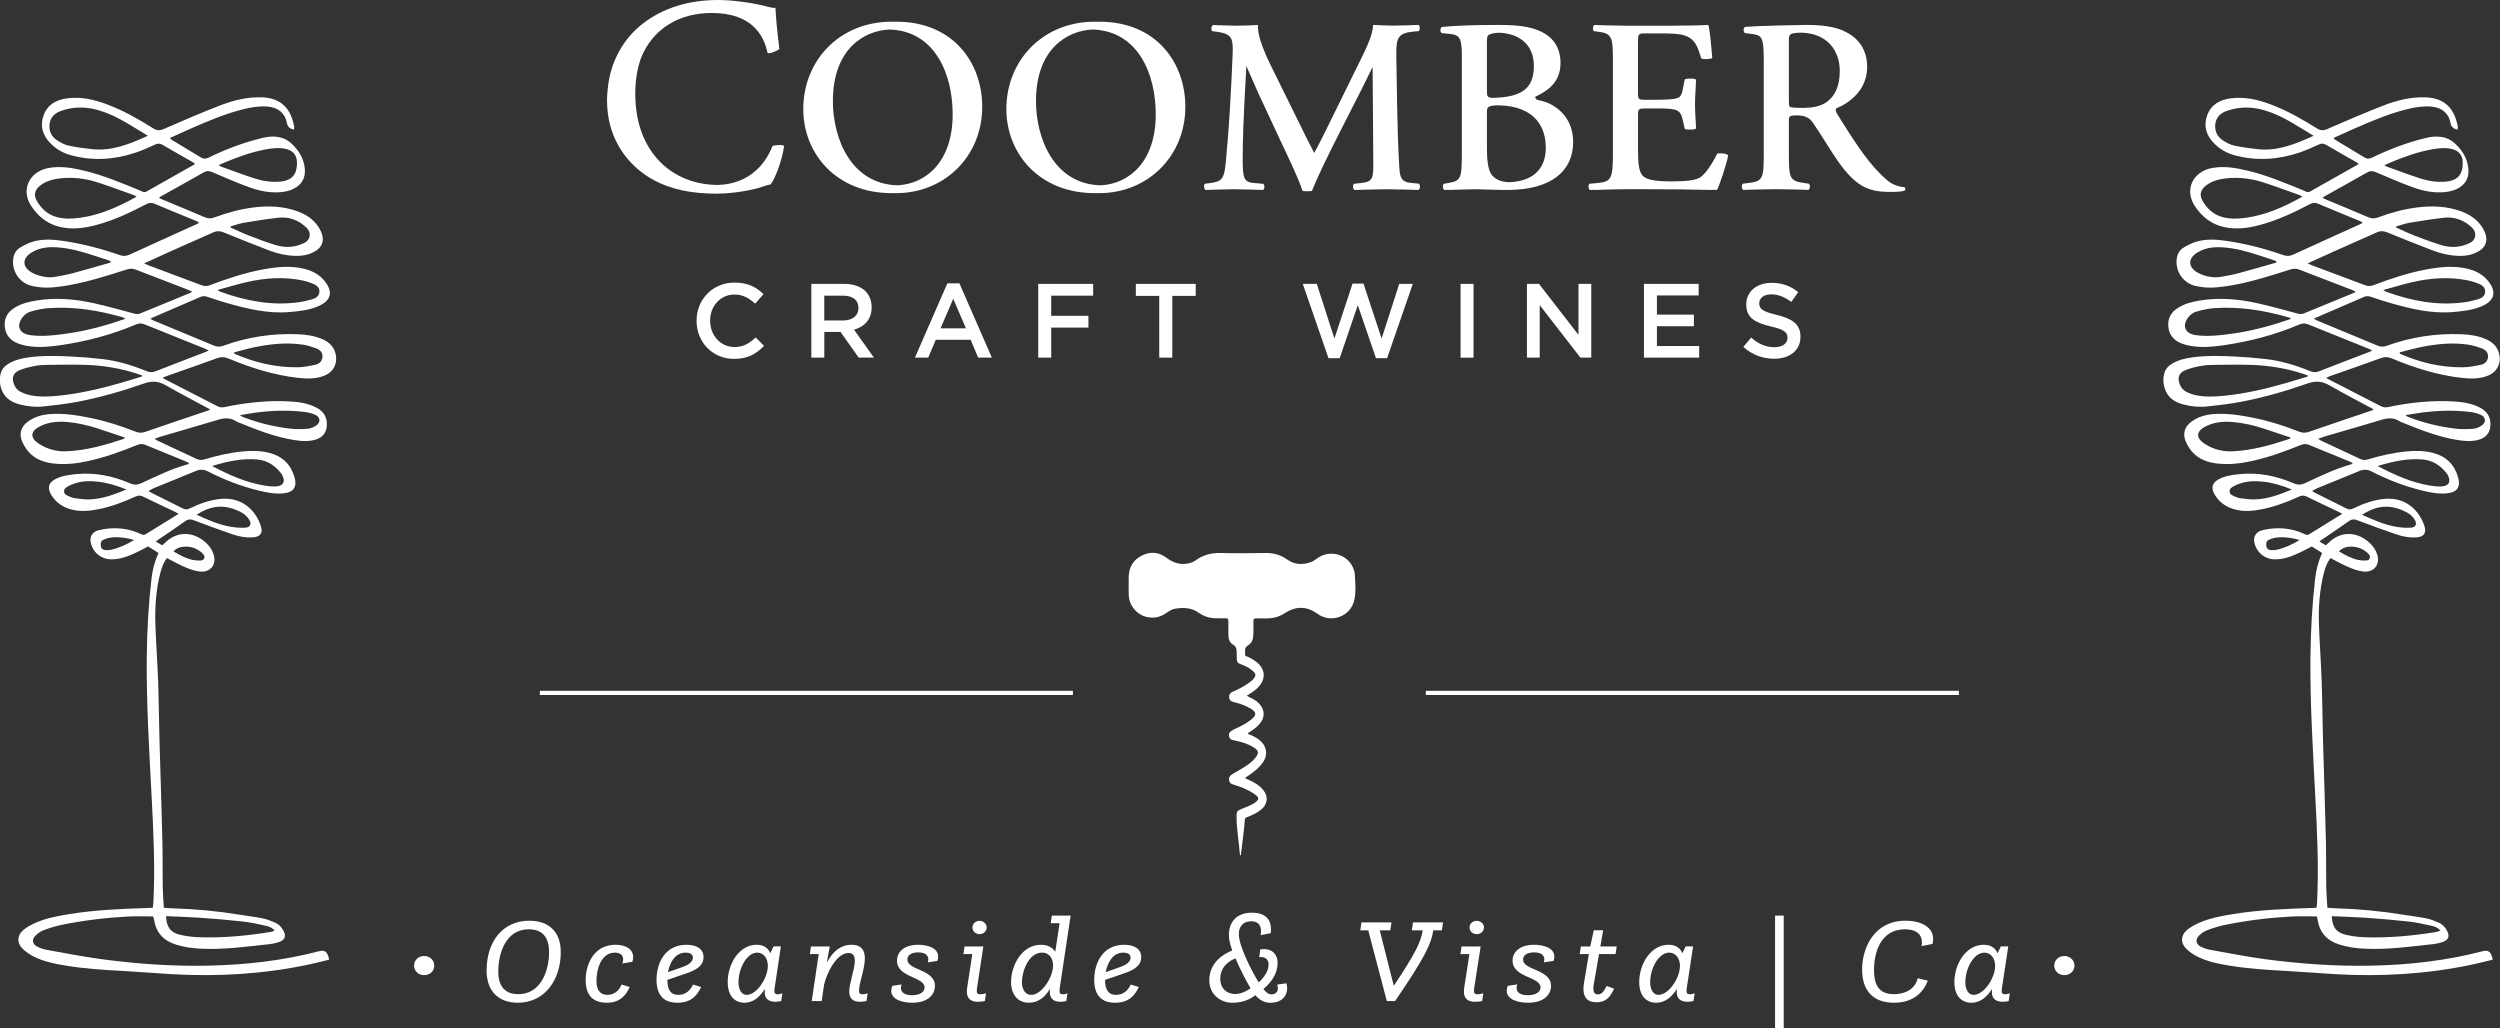 <svg xmlns="http://www.w3.org/2000/svg" id="Layer_2" data-name="Layer 2" viewBox="0 0 630.13 259.16"><rect x="0" y="0" width="630.13" height="259.16" fill="#333333" stroke="none"/><defs><style>      .cls-1, .cls-2 {        fill: #fff;        stroke-width: 0px;      }      .cls-2 {        fill-rule: evenodd;      }    </style></defs><g id="Layer_1-2" data-name="Layer 1"><path class="cls-1" d="m104.36,243.39c0-1.35,1.09-2.43,2.55-2.43s2.55,1.08,2.55,2.43-1.09,2.4-2.55,2.4-2.55-1.08-2.55-2.4"></path><path class="cls-1" d="m517.77,243.39c0-1.35,1.09-2.43,2.55-2.43s2.55,1.08,2.55,2.43-1.09,2.4-2.55,2.4-2.55-1.08-2.55-2.4"></path><path class="cls-1" d="m122.65,244.58c0-7.32,4.16-12.51,10.72-12.51,5.09,0,7.97,2.88,7.97,7.89,0,7.2-4.19,12.78-10.79,12.78-5.31,0-7.91-3.33-7.91-8.16m15.75-4.68c0-3.96-1.95-5.67-5.12-5.67-5.76,0-7.68,6-7.68,10.65,0,4.08,2.02,5.7,5.06,5.7,5.76,0,7.75-6,7.75-10.68"></path><path class="cls-1" d="m158.73,248.78c-.8,1.65-2.11,3.96-5.73,3.96-3.36,0-5.38-1.65-5.38-5.73,0-3.81,1.95-8.88,7.52-8.88,2.59,0,4.45,1.11,4.45,3.09,0,.36-.06.78-.19,1.2l-2.53.42c.13-.36.19-.72.19-1.05,0-.99-.67-1.68-2.08-1.68-3.39,0-4.64,4.05-4.64,7.11,0,2.7,1.25,3.54,2.78,3.54,1.89,0,3.01-1.29,3.55-2.61l2.05.63Z"></path><path class="cls-1" d="m173.07,238.13c2.27,0,4.26.9,4.26,3.12,0,2.85-3.3,3.75-5.7,4.56l-3.42,1.17c0,2.73,1.02,3.78,2.75,3.78,1.92,0,3.07-1.17,3.71-2.61l2.05.63c-.96,2.04-2.43,3.96-5.99,3.96-3.3,0-5.25-1.77-5.25-5.79s1.99-8.82,7.59-8.82m-2.05,5.97c1.57-.54,3.62-1.2,3.62-2.76,0-.72-.61-1.23-1.83-1.23-2.59,0-3.97,2.4-4.45,4.92l2.66-.93Z"></path><path class="cls-1" d="m190.74,238.13c1.86,0,2.88.9,3.42,2.13l.8-1.71h1.86l-1.57,10.47c-.03.24-.07.45-.07.66,0,.66.19.93.87.93.61,0,1.15-.27,1.15-.27l-.29,1.98c-.48.12-1.06.18-1.51.18-1.7,0-2.66-.84-2.66-2.4,0-.33.06-.72.06-.72h-.1c-1.09,1.71-2.72,3.36-5.02,3.36-2.53,0-4.26-1.74-4.26-5.22,0-4.44,2.79-9.39,7.3-9.39m2.82,5.31c0-1.8-.99-3.33-2.69-3.33-2.5,0-4.71,3.78-4.71,7.53,0,1.59.67,3.12,2.05,3.12,2.59,0,5.35-4.29,5.35-7.32"></path><path class="cls-1" d="m206.36,240.47h-2.24l.29-1.92h4.74l-.7,3.78h.16c.8-1.59,2.69-4.2,6.02-4.2,2.69,0,3.36,1.65,3.36,3.42,0,2.64-1.47,6.27-1.47,8.13,0,.66.19.93.86.93s1.31-.27,1.31-.27l-.29,1.98c-.54.12-1.18.18-1.66.18-1.79,0-2.69-.9-2.69-2.55,0-2.19,1.41-5.61,1.41-7.8,0-1.08-.35-1.95-1.57-1.95-3.26,0-5.7,5.7-6.18,8.01l-.61,4.11h-2.5l1.76-11.85Z"></path><path class="cls-1" d="m227.24,248.12c-.1.33-.16.6-.16.87,0,1.2,1.02,1.86,2.82,1.86,2.05,0,3.14-.9,3.14-1.95,0-2.76-6.95-2.46-6.95-6.75,0-2.16,1.73-4.02,5.35-4.02,2.34,0,5.03.81,5.03,2.97,0,.33-.06.69-.19,1.08l-2.43.39c.1-.27.13-.54.13-.78,0-1.08-.87-1.74-2.56-1.74-1.6,0-2.72.63-2.72,1.8,0,2.76,6.95,2.43,6.95,6.63,0,2.1-1.6,4.26-5.7,4.26-2.46,0-5.31-.78-5.31-3.03,0-.36.1-.78.26-1.23l2.37-.36Z"></path><path class="cls-1" d="m245.07,240.47h-2.24l.29-1.92h4.74l-1.6,10.47c-.03.24-.06.45-.06.66,0,.66.19.93.86.93.8,0,1.47-.27,1.47-.27l-.29,1.98c-.61.12-1.31.18-1.82.18-1.79,0-2.72-.9-2.72-2.55,0-.27.03-.57.06-.87l1.31-8.61Zm1.83-8.37c.99,0,1.79.75,1.79,1.68s-.8,1.68-1.79,1.68-1.79-.72-1.79-1.68.77-1.68,1.79-1.68"></path><path class="cls-1" d="m262.39,238.13c1.89,0,2.98.84,3.59,1.77l1.09-7.2h-2.24l.29-1.92h4.74l-2.75,18.24c-.03.24-.06.45-.06.66,0,.66.19.93.86.93.61,0,1.15-.27,1.15-.27l-.29,1.98c-.48.12-1.06.18-1.5.18-1.7,0-2.66-.84-2.66-2.4,0-.33.06-.72.06-.72h-.1c-1.12,1.8-2.75,3.36-5.25,3.36-2.75,0-4.48-2.04-4.48-5.25,0-3.93,2.56-9.36,7.55-9.36m3.04,5.22c0-1.62-.83-3.24-2.79-3.24-3.39,0-5.06,4.77-5.06,7.41,0,2.04.96,3.24,2.34,3.24,2.62,0,5.51-4.41,5.51-7.41"></path><path class="cls-1" d="m283.39,238.13c2.27,0,4.26.9,4.26,3.12,0,2.85-3.3,3.75-5.7,4.56l-3.42,1.17c0,2.73,1.02,3.78,2.75,3.78,1.92,0,3.07-1.17,3.71-2.61l2.05.63c-.96,2.04-2.43,3.96-5.99,3.96-3.3,0-5.25-1.77-5.25-5.79s1.99-8.82,7.59-8.82m-2.05,5.97c1.57-.54,3.62-1.2,3.62-2.76,0-.72-.61-1.23-1.82-1.23-2.59,0-3.97,2.4-4.45,4.92l2.66-.93Z"></path><path class="cls-1" d="m310.6,239.61c-.58-1.75-.85-2.67-.85-4.06,0-2.84,1.69-5.51,5.78-5.51,3.02,0,4.81,1.39,4.81,4.09,0,.33,0,.69-.07,1.09l-2.53.49c.06-.4.1-.79.1-1.12,0-1.78-1.2-2.38-2.47-2.38-2.11,0-3.12,1.42-3.12,3.2,0,3.1,3.15,9.11,5,12.21,1.23-1.12,2.5-2.77,2.5-4.49,0-1.15-.72-1.91-1.88-1.91-.26,0-.49.03-.49.03l.29-1.95s.26-.07.94-.07c2.31,0,3.41,1.62,3.41,3.43,0,2.94-1.76,5.08-3.57,6.63.65.79,1.24,1.35,1.95,1.35,1.07,0,1.69-.59,1.69-1.55,0-.26-.07-.59-.16-.92l2.34-.33c.1.43.16.86.16,1.25,0,2.11-1.56,3.66-4.19,3.66-1.46,0-2.66-.56-3.83-1.91-.52.43-2.53,1.91-5.75,1.91-3.02,0-5.85-2.08-5.85-5.64,0-3.17,1.75-5.88,5.78-7.53m.81,1.98c-2.5.99-3.83,2.84-3.83,5.08,0,2.57,1.69,3.9,3.73,3.9,1.76,0,3.28-.99,3.9-1.45-1.04-1.75-2.6-4.75-3.8-7.53"></path><path class="cls-1" d="m344.87,234.5h-2.01l.29-2.01h7.57l-.29,2.01h-2.66l3.54,13.98c5.2-7.86,6.82-10.86,7.28-13.98h-2.73l.29-2.01h7.57l-.29,2.01h-2.18c-.49,3.45-2.21,6.96-9.62,17.82h-2.08l-4.68-17.82Z"></path><path class="cls-1" d="m370.37,240.47h-2.27l.29-1.92h4.81l-1.62,10.47c-.03.24-.07.45-.07.66,0,.66.19.93.88.93.81,0,1.49-.27,1.49-.27l-.29,1.98c-.62.12-1.33.18-1.85.18-1.82,0-2.76-.9-2.76-2.55,0-.27.03-.57.06-.87l1.33-8.61Zm1.85-8.37c1.01,0,1.82.75,1.82,1.68s-.81,1.68-1.82,1.68-1.82-.72-1.82-1.68.78-1.68,1.82-1.68"></path><path class="cls-1" d="m382.42,248.12c-.1.33-.16.6-.16.87,0,1.2,1.04,1.86,2.86,1.86,2.08,0,3.18-.9,3.18-1.95,0-2.76-7.05-2.46-7.05-6.75,0-2.16,1.76-4.02,5.43-4.02,2.37,0,5.1.81,5.1,2.97,0,.33-.06.69-.19,1.08l-2.47.39c.1-.27.13-.54.13-.78,0-1.08-.88-1.74-2.6-1.74-1.62,0-2.76.63-2.76,1.8,0,2.76,7.05,2.43,7.05,6.63,0,2.1-1.62,4.26-5.78,4.26-2.5,0-5.39-.78-5.39-3.03,0-.36.1-.78.26-1.23l2.4-.36Z"></path><path class="cls-1" d="m400.48,240.47h-2.31l.29-1.92h2.37l.88-4.08h2.37l-.71,4.08h4.12l-.29,1.92h-4.16l-1.33,7.65c-.06.39-.1.75-.1,1.05,0,.96.36,1.47,1.14,1.47,1.04,0,1.56-.87,2.21-2.13l1.88.69c-1.07,2.31-2.21,3.42-4.42,3.42-2.5,0-3.31-1.44-3.31-3.36,0-.51.06-1.05.16-1.62l1.2-7.17Z"></path><path class="cls-1" d="m420.59,238.13c1.88,0,2.92.9,3.47,2.13l.81-1.71h1.88l-1.59,10.47c-.03.24-.07.45-.07.66,0,.66.2.93.88.93.62,0,1.17-.27,1.17-.27l-.29,1.98c-.49.12-1.07.18-1.53.18-1.72,0-2.7-.84-2.7-2.4,0-.33.07-.72.07-.72h-.1c-1.1,1.71-2.76,3.36-5.1,3.36-2.57,0-4.32-1.74-4.32-5.22,0-4.44,2.83-9.39,7.41-9.39m2.86,5.31c0-1.8-1.01-3.33-2.73-3.33-2.53,0-4.78,3.78-4.78,7.53,0,1.59.68,3.12,2.08,3.12,2.63,0,5.43-4.29,5.43-7.32"></path><rect class="cls-1" x="447.41" y="230.78" width="2.18" height="28.38"></rect><path class="cls-1" d="m485.91,247.19c-1.14,2.94-3.64,5.55-8.54,5.55-5.62,0-8.02-3.45-8.02-8.34,0-5.61,3.12-12.33,10.88-12.33,4.35,0,7.02,1.83,7.02,4.53,0,.45-.07.87-.16,1.32l-2.76.54c.07-.33.1-.63.1-.93,0-1.92-1.3-3.3-4.25-3.3-6.21,0-7.83,5.88-7.83,10.26s1.69,6.09,5.07,6.09c2.47,0,5.23-1.02,5.95-4.02l2.57.63Z"></path><path class="cls-1" d="m500.03,238.13c1.88,0,2.92.9,3.47,2.13l.81-1.71h1.88l-1.59,10.47c-.03.24-.07.45-.07.66,0,.66.2.93.88.93.62,0,1.17-.27,1.17-.27l-.29,1.98c-.49.12-1.07.18-1.53.18-1.72,0-2.7-.84-2.7-2.4,0-.33.07-.72.07-.72h-.1c-1.1,1.71-2.76,3.36-5.1,3.36-2.57,0-4.32-1.74-4.32-5.22,0-4.44,2.83-9.39,7.41-9.39m2.86,5.31c0-1.8-1.01-3.33-2.73-3.33-2.53,0-4.78,3.78-4.78,7.53,0,1.59.68,3.12,2.08,3.12,2.63,0,5.43-4.29,5.43-7.32"></path><path class="cls-1" d="m314.19,175.35c.69.36,1.29.65,1.87.97.51.28.97.65,1.36,1.08,1.45,1.58,1.45,3.53.01,5.12-.66.74-1.43,1.34-2.27,1.87-.22.14-.48.24-.62.5.16.25.45.27.69.37,1,.41,1.94.93,2.7,1.71,1.43,1.44,1.6,3.39.46,5.08-.9,1.34-2.12,2.35-3.44,3.25-.35.24-.7.47-1.08.73.15.3.44.32.66.43,1.43.65,2.82,1.37,3.84,2.62,1.41,1.71,1.15,3.74-.63,5.09-1.04.79-2.21,1.35-3.43,1.8-.36.13-.54.3-.56.72-.1,2.25-.5,4.48-.73,6.72-.08.73-.18,1.45-.26,2.16-.18.02-.23-.06-.23-.15-.24-3.23-.87-6.42-.85-9.67,0-1.21.13-1.4,1.24-1.85,1.12-.46,2.26-.85,3.28-1.52,1.24-.82,1.27-1.32.06-2.18-1.68-1.19-3.57-1.92-5.53-2.5-.52-.15-.84-.48-.94-1.03-.1-.56.09-1.01.55-1.35.14-.11.3-.2.45-.29,1.02-.6,2.05-1.18,3.05-1.82,1.02-.65,1.97-1.39,2.71-2.37.78-1.04.67-1.66-.43-2.38-1.43-.93-3.02-1.42-4.67-1.77-.72-.15-1.51-.19-1.66-1.15-.12-.78.19-1.2,1.29-1.71,1.49-.68,2.95-1.39,4.24-2.42,1.49-1.19,1.44-1.93-.22-2.89-1.19-.68-2.47-1.15-3.8-1.48-.13-.03-.26-.07-.39-.1-.65-.12-1.05-.5-1.11-1.16-.06-.66.25-1.12.84-1.39,1.37-.61,2.72-1.26,3.95-2.13.57-.4,1.13-.8,1.54-1.38.42-.61.41-1.03-.11-1.55-.84-.83-1.86-1.38-2.96-1.78-1.19-.44-1.33-.63-1.34-1.91,0-.36,0-.71,0-1.07-.02-.85-.05-1.6-.98-2.13-.92-.53-1.12-1.57-1.12-2.59,0-1.12-.02-2.24,0-3.35,0-.5-.19-.68-.67-.66-.65.03-1.3-.01-1.95,0-1.78.06-3.43-.37-4.87-1.4-1.85-1.32-3.87-1.35-5.97-1.01-.93.15-1.66.74-2.43,1.24-1.51.98-3.14,1.25-4.87.79-2.53-.67-4.34-3.02-4.36-5.63-.01-1.52-.04-3.04,0-4.56.07-2.4,1.22-4.19,3.35-5.26,2.06-1.04,4.15-.88,6.02.48,1.48,1.08,3,1.82,4.89,1.63.93-.09,1.81-.31,2.57-.86,1.86-1.36,3.9-1.93,6.22-1.88,3.82.1,7.64.07,11.46,0,2.03-.03,3.83.5,5.47,1.67,1.88,1.33,3.91,1.36,6,.6.68-.24,1.22-.74,1.82-1.12,3.18-2.07,7.47-.72,8.83,2.78.19.48.34.98.36,1.49.11,2.14.33,4.3-.13,6.41-.92,4.23-5.89,6.02-9.36,3.45-2.42-1.79-5.13-1.93-7.71-.39-.42.25-.83.53-1.27.75-1.1.55-2.26.84-3.49.84-.94,0-1.88.04-2.82-.01-.64-.03-.79.22-.79.82,0,1.32.09,2.64-.07,3.95-.11.96-.61,1.67-1.42,2.16-.86.52-.52,1.38-.6,2.11-.06.56.5.55.83.71.81.39,1.57.84,2.26,1.43,2.37,2.04,1.97,4.73-.23,6.62-.73.62-1.53,1.16-2.45,1.73"></path><path class="cls-2" d="m83.02,241.87c-1.78.43-3.47.88-5.19,1.24-11.35,2.41-22.83,3.09-34.41,2.44-4.15-.23-8.29-.6-12.43-.82-4.86-.26-9.71-.56-14.51-1.36-2.66-.44-5.32-.97-7.76-2.16-1.09-.53-2.16-1.24-3.03-2.08-1.5-1.47-1.4-3.4.23-4.75.94-.77,2.06-1.37,3.18-1.85,2.65-1.14,5.49-1.66,8.32-2.12,6.65-1.09,13.36-1.34,20.07-1.56.31,0,.61-.04,1.04-.06.04-.39.09-.77.12-1.15.48-9.02.03-18.03-.44-27.03-.6-11.65-1.33-23.3-1.22-34.98.06-6.63.44-13.25,1.2-19.84.25-2.15.77-4.26,1.77-6.4-.88-.56-1.76-1.11-2.63-1.66-1.05.54-2.01,1.08-3.01,1.54-2.01.94-4.06,1.75-6.34,1.71-2.6-.04-4.74-1.9-5.15-4.48-.2-1.25.46-2.43,1.88-2.81,1.3-.35,2.69-.53,4.04-.54,2.32-.02,4.57.43,6.69,1.43.39.18.76.39,1.23.09,2.73-1.71,5.48-3.38,8.37-5.16-.4-.21-.67-.37-.96-.51-2.67-1.28-5.35-2.53-8.01-3.83-.65-.32-1.19-.34-1.86-.03-3.06,1.39-6.19,2.59-9.51,3.23-2.09.41-4.2.62-6.31.14-2.4-.54-4.32-1.77-5.56-3.94-.96-1.67-.56-2.94,1.17-3.83,1.6-.82,3.36-1.05,5.12-1.23,4.78-.49,9.32.44,13.69,2.32,1.01.44,1.85.41,2.86-.06,3.76-1.74,7.49-3.59,11.51-4.7.15-.04.28-.17.53-.31-.36-.19-.62-.35-.89-.46-3.39-1.39-6.79-2.76-10.17-4.17-.76-.32-1.41-.23-2.15.06-3.97,1.61-8,3.07-12.19,4-2.91.64-5.84.98-8.82.64-2.44-.28-4.67-1.09-6.32-2.99-.68-.79-1.24-1.73-1.64-2.69-.76-1.87-.2-3.6,1.41-4.81,1.6-1.2,3.45-1.78,5.42-1.95,3.51-.3,6.96.25,10.39.94,3.91.79,7.69,2,11.39,3.46.83.32,1.55.38,2.41.08,5.42-1.88,10.86-3.7,16.36-5.55-.04-.05-.1-.22-.22-.28-3.65-1.98-7.34-3.88-10.94-5.95-1.83-1.05-3.47-1.13-5.47-.43-5.5,1.93-11.11,3.55-16.84,4.63-2.82.53-5.67.86-8.53,1.16-1.99.21-3.98,0-5.92-.51-1.96-.51-3.61-1.47-4.46-3.42-.61-1.42-.73-2.91-.35-4.41.29-1.14,1.07-1.91,2.05-2.49,1.55-.91,3.27-1.3,5.03-1.55,3.57-.49,7.15-.38,10.72-.21,2.6.13,5.21.34,7.79.64,3.89.44,7.6,1.58,11.21,3.06.79.33,1.47.32,2.26.01,4.11-1.62,8.24-3.18,12.36-4.77.29-.11.56-.24,1-.43-.4-.21-.67-.39-.96-.5-5.07-2.04-10.16-4.07-15.23-6.13-.75-.3-1.4-.28-2.15.04-6.13,2.62-12.52,4.28-19.11,5.24-2.85.41-5.71.66-8.58.12-.82-.15-1.64-.39-2.39-.73-1.8-.8-2.83-2.2-2.98-4.2-.16-2.02.71-3.5,2.37-4.57,1.71-1.1,3.63-1.58,5.6-1.9,4.87-.79,9.7-.38,14.47.68,3.36.75,6.67,1.68,10,2.57.57.15,1.08.27,1.67.03,4.24-1.76,8.5-3.49,12.74-5.23.11-.05.2-.16.37-.32-.44-.19-.82-.36-1.21-.51-4.33-1.66-8.66-3.31-12.98-5-.79-.31-1.48-.28-2.28-.03-4.8,1.5-9.59,3.08-14.56,3.95-2.66.46-5.33.86-8.04.43-.57-.09-1.14-.18-1.68-.34-2.94-.87-4.8-3.85-4.32-6.89.17-1.1.71-2.05,1.63-2.62,1-.62,2.08-1.18,3.2-1.52,2.63-.8,5.33-.59,8.01-.18,4.77.72,9.42,1.94,13.97,3.53.89.31,1.65.28,2.52-.12,5.69-2.62,11.42-5.19,17.13-7.78.1-.05.19-.15.37-.3-.29-.16-.5-.3-.73-.39-3.51-1.45-7.03-2.88-10.52-4.36-.78-.33-1.38-.23-2.11.15-4.07,2.13-8.23,4.09-12.7,5.26-2.89.76-5.81,1.13-8.78.5-3.31-.7-5.76-2.67-7.54-5.44-2.59-4.03-.38-8.6,4.45-9.47,3.04-.55,5.99-.03,8.92.67,4.66,1.11,9.06,2.94,13.48,4.74,2.23.91,1.39,1,3.62-.24,3.62-2.02,7.23-4.08,10.91-6.16-.18-.15-.33-.31-.5-.42-2.57-1.47-5.15-2.92-7.7-4.42-.64-.38-1.17-.4-1.84-.09-1.61.73-3.22,1.47-4.89,2.03-5.4,1.82-10.89,2.18-16.43.66-1.94-.53-3.66-1.52-5.09-2.98-1.97-2.01-2.71-4.35-1.75-7.03.97-2.7,3.14-3.93,5.86-4.3,3.51-.48,6.85.27,10.12,1.5,4.12,1.54,7.92,3.7,11.62,6.03.92.58,1.63.64,2.65.2,4.73-2.06,9.48-4.11,14.29-5.97,3.38-1.3,6.91-2.18,10.6-2.02,5.1.22,7.25,3.21,8.02,7.32.05.24-.03.5-.05.82-.99-.21-1.6-.68-1.76-1.63-.42-2.45-2.2-3.99-4.91-4.19-2.15-.16-4.23.19-6.29.72-4.46,1.14-8.7,2.93-12.91,4.77-1.77.78-3.53,1.59-5.4,2.43.2.21.28.36.42.44,2.46,1.49,4.92,2.95,7.37,4.45.67.41,1.24.41,1.96.06,4.3-2.1,8.75-3.79,13.4-4.92,1.33-.32,2.68-.51,4.07-.29,1.32.21,2.45.74,3.41,1.64,1.89,1.78,3.2,3.87,3.39,6.54.16,2.3-.9,3.94-2.9,4.92-.89.43-1.92.68-2.91.79-2.82.3-5.57-.25-8.2-1.2-3.15-1.15-6.23-2.48-9.31-3.81-.81-.35-1.43-.38-2.21.07-3.57,2.04-7.16,4.02-10.75,6.03-.15.08-.27.21-.5.38.43.2.76.36,1.11.51,3.46,1.45,6.94,2.86,10.39,4.35.88.38,1.64.39,2.53.05,3.24-1.2,6.56-2.11,10-2.52,3.68-.44,7.32-.3,10.85.98,1.99.72,3.76,1.81,5.03,3.53.51.7.95,1.51,1.21,2.33.53,1.68-.08,3.18-1.58,4.12-1.63,1.02-3.44,1.33-5.34,1.26-2.23-.08-4.38-.58-6.45-1.37-3.83-1.47-7.65-2.99-11.45-4.55-.88-.36-1.65-.42-2.53-.03-3.62,1.63-7.27,3.22-10.9,4.84-2.16.96-4.31,1.96-6.6,3,.39.19.66.33.94.44,4.51,1.69,9.02,3.36,13.52,5.07.75.29,1.4.27,2.15-.02,4.3-1.63,8.65-3.08,13.19-3.93,3.54-.66,7.08-1.06,10.65-.16,2.02.51,3.79,1.46,5.1,3.13,2.1,2.67,1.58,4.83-1.53,6.22-2.33,1.04-4.84,1.3-7.36,1.52-5.39.47-10.53-.78-15.65-2.22-1.7-.48-3.37-1.04-5.05-1.61-.62-.21-1.17-.24-1.78.03-4.09,1.79-8.19,3.54-12.28,5.3-.08.04-.14.11-.31.24.24.13.43.25.63.34,5.1,2.11,10.2,4.21,15.29,6.35.84.35,1.55.4,2.4.09,6.09-2.22,12.39-3.18,18.87-2.92,2.17.09,4.31.4,6.31,1.32,1.66.76,2.82,1.94,3.2,3.79.48,2.29-.57,4.38-2.74,5.28-2.19.92-4.5.86-6.79.6-6.1-.69-11.9-2.53-17.55-4.89-.96-.4-1.78-.44-2.77-.08-4.27,1.56-8.57,3.04-12.86,4.55-.28.1-.55.23-.91.39.17.13.26.23.38.29,4.48,2.3,8.96,4.59,13.43,6.9.58.3,1.11.35,1.77.21,5.56-1.16,11.17-1.77,16.85-1.4,2.21.15,4.39.51,6.38,1.57,1.82.97,2.71,2.47,2.56,4.55-.12,1.7-1.03,2.89-2.66,3.43-1.91.62-3.85.44-5.78.12-4.65-.77-9.02-2.45-13.36-4.23-.37-.15-.76-.26-1.09-.47-1.41-.92-2.86-.87-4.42-.4-4.86,1.46-9.74,2.86-14.61,4.29-.46.14-.91.32-1.49.53.3.19.49.36.71.46,3.28,1.53,6.57,3.05,9.84,4.6.63.3,1.19.37,1.89.16,3.22-.96,6.49-1.72,9.84-2.04,2.25-.21,4.5-.19,6.71.39,3.28.86,5.37,2.92,6.29,6.17.67,2.35-.22,3.7-2.63,3.99-2.23.26-4.4-.18-6.55-.71-4.39-1.08-8.59-2.71-12.61-4.77-1.09-.56-2.03-.58-3.11-.13-3.5,1.46-7.03,2.87-10.54,4.31-.43.18-.83.44-1.38.73.28.18.4.28.54.35,2.73,1.36,5.46,2.7,8.18,4.08.57.29,1.04.26,1.6,0,2.56-1.23,5.19-2.21,8.06-2.45,5.21-.44,8.65,2.87,9.95,6.86.57,1.76-.15,2.72-1.99,2.85-1.7.12-3.37-.17-4.96-.71-3.3-1.12-6.58-2.31-9.83-3.56-.87-.33-1.5-.38-2.29.19-2.22,1.6-4.51,3.11-6.78,4.65-.17.12-.32.26-.61.49.59.35,1.07.63,1.59.94.22-.18.43-.34.6-.52,2.76-2.83,6.51-3.11,9.69-.74,1.24.93,2.18,2.08,2.66,3.55.87,2.66-.93,4.73-3.69,4.29-2.04-.32-3.87-1.2-5.69-2.11-.78-.39-1.55-.81-2.37-1.25-.88,1.11-1.31,2.36-1.64,3.63-1.12,4.27-1.42,8.63-1.28,13.02.15,4.72.52,9.44.69,14.17.18,5.08.21,10.16.35,15.24.23,8.31.52,16.61.72,24.92.1,3.93.03,7.87.09,11.8.03,1.76.18,3.51.28,5.36.82.06,1.51.12,2.21.14,5.75.16,11.46.71,17.14,1.64,1.87.31,3.76.52,5.62.9,1.07.22,2.1.66,3.12,1.08.88.37,1.51,1.06,1.99,1.89.84,1.46.51,2.47-1.07,3-.75.25-1.54.43-2.32.51-5.8.62-11.58,1.45-17.44,1.15-2.12-.11-4.21-.4-6.25-1.05-3.06-.97-4.94-2.97-5.45-6.18-.05-.3-.15-.59-.24-.9-2.11,0-4.18-.09-6.24.02-5.57.28-11.09.96-16.56,2.05-1.6.32-3.17.79-4.7,1.36-.8.29-1.59.82-2.19,1.43-.99,1.01-.74,2.17.53,2.79.75.36,1.56.64,2.38.78,4.52.81,9.03,1.7,13.58,2.32,8.99,1.21,18.02,1.85,27.1,1.66,9.4-.2,18.68-1.24,27.8-3.61,1.6-.42,2.26.06,2.66,2.09M35.77,94.91c.01-.09.02-.18.04-.27-.33-.12-.66-.25-.99-.36-4.35-1.44-8.83-2.19-13.4-2.32-3.05-.09-6.1-.04-9.15,0-1.15.01-2.31.05-3.43.27-1.38.27-2.78.58-4.05,1.14-1.56.69-1.89,1.95-1.24,3.54.35.86.91,1.53,1.75,1.91.72.33,1.47.62,2.24.78,2.4.52,4.84.38,7.26.14,5.33-.54,10.53-1.76,15.67-3.24,1.78-.51,3.54-1.07,5.31-1.6m1.5-60.67c-2.03-1.23-3.82-2.36-5.65-3.42-2.11-1.22-4.29-2.28-6.63-2.98-3.23-.96-6.45-1.02-9.64.13-1.55.56-2.66,1.56-2.87,3.31-.2,1.75.46,3.15,1.9,4.1.87.57,1.85,1.1,2.86,1.32,1.93.43,3.91.68,5.88.9,5,.57,9.45-1.24,14.15-3.37m-2.85,15.35c-.29-.17-.42-.29-.58-.35-3.15-1.12-6.29-2.31-9.48-3.32-2.88-.91-5.86-1.26-8.89-.98-1.91.18-3.75.63-5.31,1.82-1.35,1.02-1.74,2.32-.98,3.72,1.16,2.13,2.86,3.68,5.28,4.3,1.87.47,3.77.39,5.65.14,5.11-.69,9.72-2.76,14.3-5.32m-2.8,30.76c-.38-.2-.51-.31-.67-.35-6.1-1.77-12.3-2.76-18.67-2.33-1.56.11-3.13.46-4.65.9-.71.21-1.42.76-1.9,1.35-1.68,2.1-.95,4.11,1.69,4.53,1.47.23,2.99.25,4.47.17,1.93-.11,3.86-.35,5.78-.65,4.67-.73,9.21-1.96,13.93-3.61m23.23-7.25c.41.26.54.38.7.43,6.3,2.27,12.74,3.55,19.47,2.69,1.22-.15,2.43-.44,3.62-.77.97-.27,1.85-.8,1.89-1.95.04-1.16-.85-1.68-1.78-2.05-.81-.33-1.66-.6-2.52-.77-4.67-.95-9.31-.64-13.92.4-2.43.55-4.82,1.29-7.46,2.01m-23.27,37.22c-2.44-.81-4.69-1.58-6.96-2.32-2.53-.82-5.11-1.41-7.76-1.63-2.32-.19-4.6.02-6.72,1.07-2.55,1.27-2.62,2.98-.2,4.5,2.11,1.33,4.44,1.94,6.94,1.82,4.9-.23,9.57-1.55,14.19-3.08.11-.04.21-.15.51-.37m23.54-68.67c.33.19.51.33.71.4,2.78.99,5.54,2.04,8.34,2.94,2.11.68,4.3,1.01,6.52.8,3.5-.33,4.23-2.48,4.18-4.88-.04-1.94-1.14-3.04-3.05-3.41-1.6-.3-3.17-.12-4.73.16-3.53.64-6.89,1.84-10.19,3.21-.56.23-1.1.48-1.78.77m-27.27,24.56c0-.13.01-.26.02-.39-1.32-.44-2.64-.89-3.97-1.32-3.15-1.03-6.33-1.95-9.67-2.14-2.24-.13-4.42.14-6.36,1.39-2.26,1.46-2.26,3.5.03,4.9.49.3,1.02.53,1.56.72,1.49.51,3.02.7,4.57.42,1.47-.26,2.96-.53,4.4-.92,3.15-.84,6.28-1.76,9.41-2.65m14.03,164.72c.09,2.73,1.14,4.16,3.57,4.71,1.45.33,2.96.54,4.45.6,6.15.23,12.26-.33,18.32-1.32.32-.05.62-.2,1.03-.34-.63-.78-1.4-1.03-2.15-1.2-1.94-.42-3.88-.88-5.85-1.09-3.68-.41-7.38-.71-11.08-.97-2.72-.19-5.46-.25-8.3-.38M58.12,57.07c0,.1.02.2.03.29,1.49.66,2.95,1.37,4.47,1.96,2.25.87,4.52,1.73,6.83,2.44,2.06.63,4.17.66,6.24-.1,1.05-.38,2.12-.84,2.34-2.1.23-1.31-.64-2.14-1.56-2.86-1.86-1.46-4-2.08-6.32-1.82-2.88.33-5.76.78-8.62,1.26-1.15.19-2.27.61-3.4.92m.9,31.74c0,.11,0,.22,0,.33,5.1,2.26,10.43,3.51,16.02,3.44,1.48-.02,2.97-.32,4.43-.63,1.02-.22,1.73-.92,1.8-2.03.06-1.08-.63-1.75-1.54-2.09-1.11-.41-2.26-.78-3.42-.95-4.16-.62-8.27-.16-12.35.69-1.67.35-3.3.83-4.95,1.25m-5.57,28.65c4.45,2.34,8.75,4.24,13.47,4.97.95.15,1.94.25,2.89.15,1.59-.16,2.1-1.18,1.43-2.63-.11-.24-.25-.47-.41-.68-1.51-1.91-3.42-3.22-5.89-3.45-3.84-.36-7.54.44-11.49,1.64m7.16-12.84c0,.07,0,.13-.01.2.31.14.62.29.94.41,3.69,1.39,7.5,2.32,11.4,2.79,1.52.18,3.08.18,4.61.05.78-.06,1.65-.43,2.27-.91,1.07-.83.87-2.08-.38-2.62-.8-.35-1.67-.58-2.54-.69-4.05-.52-8.1-.39-12.14.11-1.39.17-2.77.44-4.15.66m-28.75,18.76c-2.55-1.04-4.88-1.73-7.3-1.98-1.94-.21-3.89-.19-5.76.46-.54.19-1.08.39-1.58.67-.53.3-1.12.65-1.07,1.38.05.67.62.93,1.15,1.16.53.22,1.08.45,1.63.52,1.26.15,2.55.34,3.81.28,3.12-.15,6.02-1.2,9.11-2.49m17.7,6.36c2.87,1.31,5.63,2.54,8.64,3.04,1.2.2,2.46.29,3.67.22,1.21-.07,1.6-.92.98-1.95-.35-.59-.85-1.14-1.41-1.53-.67-.47-1.46-.81-2.23-1.11-3.39-1.3-6.54-.74-9.64,1.33m-15.75,6.36c-1.86-.53-3.74-.82-5.64-.64-.73.07-1.47.31-2.14.61-.65.29-.72.96-.61,1.61.12.68.6.95,1.23.98.44.02.89.02,1.32-.08,2.07-.47,3.98-1.34,5.84-2.48m9.9,2.86c1.59.96,3.13,1.79,4.86,2.17.51.11,1.05.13,1.57.15.54.02,1.13,0,1.34-.6.2-.58-.22-1.01-.61-1.36-1.36-1.22-2.97-1.69-4.76-1.51-.88.09-1.68.42-2.4,1.15"></path><path class="cls-2" d="m628.35,241.87c-1.78.43-3.47.88-5.18,1.24-11.35,2.41-22.83,3.09-34.41,2.44-4.15-.23-8.29-.6-12.43-.82-4.86-.26-9.71-.56-14.51-1.36-2.66-.44-5.32-.97-7.76-2.16-1.09-.53-2.16-1.24-3.02-2.08-1.5-1.47-1.4-3.4.23-4.75.94-.77,2.06-1.37,3.18-1.85,2.65-1.14,5.49-1.66,8.32-2.12,6.65-1.09,13.36-1.34,20.08-1.56.3,0,.61-.04,1.04-.06.04-.39.09-.77.12-1.15.48-9.02.03-18.03-.44-27.03-.6-11.65-1.33-23.3-1.22-34.98.06-6.63.44-13.25,1.19-19.84.25-2.15.77-4.26,1.77-6.4-.88-.56-1.76-1.11-2.63-1.66-1.05.54-2.01,1.08-3.01,1.54-2.01.94-4.06,1.75-6.34,1.71-2.6-.04-4.74-1.9-5.15-4.48-.2-1.25.46-2.43,1.88-2.81,1.3-.35,2.69-.53,4.04-.54,2.32-.02,4.57.43,6.68,1.43.39.18.76.39,1.23.09,2.73-1.71,5.48-3.38,8.37-5.16-.4-.21-.67-.37-.96-.51-2.67-1.28-5.35-2.53-8.01-3.83-.65-.32-1.19-.34-1.86-.03-3.06,1.39-6.19,2.59-9.51,3.23-2.09.41-4.2.62-6.31.14-2.4-.54-4.32-1.77-5.56-3.94-.96-1.67-.56-2.94,1.17-3.83,1.6-.82,3.36-1.05,5.12-1.23,4.78-.49,9.33.44,13.69,2.32,1.01.44,1.85.41,2.86-.06,3.76-1.74,7.49-3.59,11.51-4.7.15-.04.28-.17.53-.31-.36-.19-.62-.35-.89-.46-3.39-1.39-6.79-2.76-10.17-4.17-.76-.32-1.41-.23-2.15.06-3.97,1.61-8,3.07-12.19,4-2.91.64-5.84.98-8.82.64-2.44-.28-4.67-1.09-6.32-2.99-.68-.79-1.24-1.73-1.64-2.69-.76-1.87-.2-3.6,1.41-4.81,1.6-1.2,3.45-1.78,5.42-1.95,3.51-.3,6.96.25,10.39.94,3.91.79,7.69,2,11.39,3.46.83.32,1.55.38,2.41.08,5.42-1.88,10.86-3.7,16.35-5.55-.04-.05-.1-.22-.22-.28-3.65-1.98-7.34-3.88-10.94-5.95-1.83-1.05-3.47-1.13-5.47-.43-5.5,1.93-11.11,3.55-16.84,4.63-2.82.53-5.67.86-8.53,1.16-1.99.21-3.98,0-5.92-.51-1.95-.51-3.61-1.47-4.46-3.42-.61-1.42-.73-2.91-.35-4.41.29-1.14,1.07-1.91,2.05-2.49,1.55-.91,3.27-1.3,5.03-1.55,3.57-.49,7.15-.38,10.72-.21,2.6.13,5.21.34,7.79.64,3.89.44,7.6,1.58,11.21,3.06.79.33,1.47.32,2.26.01,4.11-1.62,8.24-3.18,12.36-4.77.29-.11.56-.24,1-.43-.4-.21-.67-.39-.97-.5-5.08-2.04-10.16-4.07-15.23-6.13-.75-.3-1.4-.28-2.15.04-6.13,2.62-12.52,4.28-19.11,5.24-2.85.41-5.72.66-8.58.12-.81-.15-1.64-.39-2.39-.73-1.8-.8-2.83-2.2-2.98-4.2-.16-2.02.71-3.5,2.37-4.57,1.71-1.1,3.63-1.58,5.6-1.9,4.87-.79,9.7-.38,14.47.68,3.36.75,6.68,1.68,10,2.57.57.15,1.08.27,1.67.03,4.24-1.76,8.5-3.49,12.74-5.23.11-.05.2-.16.37-.32-.44-.19-.82-.36-1.21-.51-4.33-1.66-8.66-3.31-12.98-5-.79-.31-1.48-.28-2.28-.03-4.8,1.5-9.59,3.08-14.56,3.95-2.66.46-5.33.86-8.04.43-.57-.09-1.14-.18-1.68-.34-2.94-.87-4.8-3.85-4.32-6.89.17-1.1.71-2.05,1.63-2.62,1-.62,2.08-1.18,3.2-1.52,2.63-.8,5.33-.59,8.01-.18,4.77.72,9.42,1.94,13.98,3.53.89.31,1.65.28,2.52-.12,5.7-2.62,11.42-5.19,17.13-7.78.1-.05.18-.15.37-.3-.29-.16-.5-.3-.73-.39-3.51-1.45-7.03-2.88-10.52-4.36-.78-.33-1.38-.23-2.11.15-4.07,2.13-8.23,4.09-12.7,5.26-2.89.76-5.81,1.13-8.78.5-3.31-.7-5.76-2.67-7.54-5.44-2.59-4.03-.38-8.6,4.45-9.47,3.04-.55,5.99-.03,8.92.67,4.66,1.11,9.06,2.94,13.48,4.74,2.23.91,1.39,1,3.62-.24,3.63-2.02,7.23-4.08,10.91-6.16-.18-.15-.33-.31-.5-.42-2.57-1.47-5.15-2.92-7.7-4.42-.64-.38-1.17-.4-1.84-.09-1.61.73-3.22,1.47-4.89,2.03-5.4,1.82-10.89,2.18-16.43.66-1.94-.53-3.66-1.52-5.09-2.98-1.97-2.01-2.71-4.35-1.75-7.03.97-2.7,3.14-3.93,5.86-4.3,3.51-.48,6.85.27,10.12,1.5,4.12,1.54,7.92,3.7,11.63,6.03.92.58,1.63.64,2.65.2,4.73-2.06,9.48-4.11,14.29-5.97,3.39-1.3,6.91-2.18,10.6-2.02,5.1.22,7.25,3.21,8.02,7.32.05.24-.03.5-.05.82-.99-.21-1.6-.68-1.76-1.63-.42-2.45-2.2-3.99-4.91-4.19-2.15-.16-4.23.19-6.29.72-4.46,1.14-8.7,2.93-12.91,4.77-1.77.78-3.53,1.59-5.4,2.43.2.21.28.36.41.44,2.46,1.49,4.92,2.95,7.37,4.45.67.41,1.24.41,1.96.06,4.3-2.1,8.75-3.79,13.4-4.92,1.33-.32,2.67-.51,4.07-.29,1.32.21,2.45.74,3.41,1.64,1.89,1.78,3.2,3.87,3.39,6.54.16,2.3-.9,3.94-2.9,4.92-.89.43-1.92.68-2.91.79-2.82.3-5.58-.25-8.2-1.2-3.15-1.15-6.23-2.48-9.31-3.81-.81-.35-1.43-.38-2.21.07-3.57,2.04-7.16,4.02-10.75,6.03-.15.08-.27.21-.5.38.43.2.77.36,1.11.51,3.46,1.45,6.94,2.86,10.39,4.35.88.38,1.64.39,2.53.05,3.24-1.2,6.56-2.11,10-2.52,3.68-.44,7.32-.3,10.85.98,1.99.72,3.76,1.81,5.03,3.53.51.7.95,1.51,1.21,2.33.53,1.68-.08,3.18-1.58,4.12-1.63,1.02-3.44,1.33-5.34,1.26-2.23-.08-4.38-.58-6.45-1.37-3.83-1.47-7.65-2.99-11.45-4.55-.88-.36-1.65-.42-2.53-.03-3.62,1.63-7.27,3.22-10.9,4.84-2.16.96-4.31,1.96-6.6,3,.39.19.66.33.94.44,4.51,1.69,9.02,3.36,13.52,5.07.76.29,1.4.27,2.15-.02,4.3-1.63,8.65-3.08,13.18-3.93,3.54-.66,7.08-1.06,10.65-.16,2.02.51,3.79,1.46,5.1,3.13,2.1,2.67,1.58,4.83-1.53,6.22-2.34,1.04-4.84,1.3-7.36,1.52-5.39.47-10.53-.78-15.65-2.22-1.7-.48-3.37-1.04-5.05-1.61-.62-.21-1.17-.24-1.78.03-4.09,1.79-8.19,3.54-12.28,5.3-.08.04-.14.11-.3.24.23.13.43.25.63.34,5.1,2.11,10.2,4.21,15.29,6.35.83.35,1.55.4,2.4.09,6.09-2.22,12.39-3.18,18.87-2.92,2.17.09,4.31.4,6.31,1.32,1.65.76,2.82,1.94,3.2,3.79.48,2.29-.57,4.38-2.74,5.28-2.2.92-4.5.86-6.79.6-6.1-.69-11.91-2.53-17.55-4.89-.96-.4-1.78-.44-2.77-.08-4.27,1.56-8.57,3.04-12.86,4.55-.28.1-.55.23-.91.39.17.13.26.23.38.29,4.48,2.3,8.96,4.59,13.43,6.9.58.3,1.12.35,1.77.21,5.56-1.16,11.17-1.77,16.85-1.4,2.21.15,4.39.51,6.38,1.57,1.82.97,2.71,2.47,2.56,4.55-.12,1.7-1.03,2.89-2.66,3.43-1.91.62-3.85.44-5.78.12-4.65-.77-9.02-2.45-13.36-4.23-.37-.15-.76-.26-1.09-.47-1.41-.92-2.86-.87-4.42-.4-4.86,1.46-9.74,2.86-14.61,4.29-.46.14-.91.32-1.49.53.29.19.49.36.71.46,3.28,1.53,6.57,3.05,9.84,4.6.63.3,1.19.37,1.89.16,3.22-.96,6.49-1.72,9.84-2.04,2.25-.21,4.5-.19,6.71.39,3.28.86,5.37,2.92,6.29,6.17.67,2.35-.22,3.7-2.63,3.99-2.23.26-4.4-.18-6.55-.71-4.4-1.08-8.59-2.71-12.61-4.77-1.09-.56-2.03-.58-3.11-.13-3.5,1.46-7.03,2.87-10.54,4.31-.43.18-.83.44-1.38.73.28.18.4.28.54.35,2.73,1.36,5.46,2.7,8.18,4.08.57.29,1.04.26,1.6,0,2.56-1.23,5.19-2.21,8.06-2.45,5.21-.44,8.65,2.87,9.95,6.86.57,1.76-.15,2.72-1.99,2.85-1.7.12-3.37-.17-4.96-.71-3.3-1.12-6.58-2.31-9.83-3.56-.87-.33-1.49-.38-2.29.19-2.22,1.6-4.51,3.11-6.77,4.65-.17.12-.33.26-.62.49.59.35,1.07.63,1.59.94.22-.18.42-.34.6-.52,2.76-2.83,6.51-3.11,9.69-.74,1.23.93,2.18,2.08,2.66,3.55.87,2.66-.93,4.73-3.69,4.29-2.04-.32-3.87-1.2-5.69-2.11-.78-.39-1.55-.81-2.37-1.25-.88,1.11-1.31,2.36-1.64,3.63-1.11,4.27-1.42,8.63-1.28,13.02.15,4.72.52,9.44.68,14.17.18,5.08.21,10.16.35,15.24.23,8.31.52,16.61.72,24.92.1,3.93.03,7.87.09,11.8.03,1.76.18,3.51.29,5.36.82.06,1.51.12,2.21.14,5.75.16,11.46.71,17.14,1.64,1.87.31,3.76.52,5.62.9,1.07.22,2.11.66,3.12,1.08.88.37,1.51,1.06,1.99,1.89.84,1.46.51,2.47-1.07,3-.75.25-1.54.43-2.32.51-5.8.62-11.58,1.45-17.44,1.15-2.12-.11-4.22-.4-6.25-1.05-3.07-.97-4.95-2.97-5.45-6.18-.05-.3-.15-.59-.24-.9-2.11,0-4.18-.09-6.24.02-5.57.28-11.09.96-16.56,2.05-1.6.32-3.17.79-4.7,1.36-.8.29-1.59.82-2.19,1.43-.99,1.01-.74,2.17.53,2.79.75.36,1.56.64,2.38.78,4.52.81,9.03,1.7,13.58,2.32,8.99,1.21,18.02,1.85,27.1,1.66,9.4-.2,18.68-1.24,27.8-3.61,1.6-.42,2.26.06,2.66,2.09m-46.64-146.96c.01-.09.02-.18.04-.27-.33-.12-.66-.25-.99-.36-4.35-1.44-8.83-2.19-13.4-2.32-3.05-.09-6.1-.04-9.15,0-1.15.01-2.31.05-3.43.27-1.38.27-2.78.58-4.05,1.14-1.56.69-1.89,1.95-1.24,3.54.35.86.91,1.53,1.75,1.91.72.33,1.47.62,2.24.78,2.41.52,4.84.38,7.26.14,5.33-.54,10.53-1.76,15.67-3.24,1.77-.51,3.54-1.07,5.31-1.6m1.5-60.67c-2.03-1.23-3.82-2.36-5.65-3.42-2.11-1.22-4.29-2.28-6.63-2.98-3.23-.96-6.45-1.02-9.64.13-1.55.56-2.66,1.56-2.87,3.31-.2,1.75.46,3.15,1.9,4.1.87.57,1.85,1.1,2.86,1.32,1.93.43,3.91.68,5.88.9,5,.57,9.45-1.24,14.15-3.37m-2.85,15.35c-.29-.17-.42-.29-.58-.35-3.15-1.12-6.29-2.31-9.48-3.32-2.88-.91-5.86-1.26-8.89-.98-1.91.18-3.75.63-5.31,1.82-1.34,1.02-1.74,2.32-.98,3.72,1.16,2.13,2.86,3.68,5.28,4.3,1.87.47,3.77.39,5.65.14,5.11-.69,9.72-2.76,14.3-5.32m-2.8,30.76c-.38-.2-.51-.31-.67-.35-6.1-1.77-12.3-2.76-18.67-2.33-1.57.11-3.13.46-4.65.9-.71.21-1.42.76-1.9,1.35-1.68,2.1-.95,4.11,1.69,4.53,1.47.23,2.99.25,4.48.17,1.93-.11,3.86-.35,5.78-.65,4.67-.73,9.21-1.96,13.93-3.61m23.23-7.25c.41.26.54.38.7.43,6.3,2.27,12.74,3.55,19.47,2.69,1.22-.15,2.43-.44,3.61-.77.97-.27,1.85-.8,1.89-1.95.04-1.16-.85-1.68-1.78-2.05-.81-.33-1.66-.6-2.52-.77-4.67-.95-9.31-.64-13.92.4-2.43.55-4.82,1.29-7.46,2.01m-23.27,37.22c-2.44-.81-4.69-1.58-6.96-2.32-2.53-.82-5.11-1.41-7.76-1.63-2.32-.19-4.6.02-6.72,1.07-2.54,1.27-2.62,2.98-.2,4.5,2.11,1.33,4.44,1.94,6.94,1.82,4.9-.23,9.57-1.55,14.19-3.08.11-.04.21-.15.51-.37m23.54-68.67c.33.19.51.33.71.4,2.78.99,5.54,2.04,8.34,2.94,2.1.68,4.29,1.01,6.52.8,3.5-.33,4.23-2.48,4.18-4.88-.04-1.94-1.14-3.04-3.05-3.41-1.6-.3-3.17-.12-4.73.16-3.53.64-6.89,1.84-10.19,3.21-.55.23-1.1.48-1.78.77m-27.27,24.56c0-.13.02-.26.02-.39-1.32-.44-2.64-.89-3.97-1.32-3.15-1.03-6.33-1.95-9.67-2.14-2.24-.13-4.42.14-6.36,1.39-2.26,1.46-2.26,3.5.03,4.9.49.3,1.02.53,1.56.72,1.48.51,3.02.7,4.57.42,1.48-.26,2.96-.53,4.4-.92,3.15-.84,6.28-1.76,9.41-2.65m14.03,164.72c.09,2.73,1.14,4.16,3.57,4.71,1.45.33,2.96.54,4.45.6,6.15.23,12.26-.33,18.32-1.32.32-.05.62-.2,1.03-.34-.63-.78-1.4-1.03-2.15-1.2-1.94-.42-3.88-.88-5.85-1.09-3.68-.41-7.38-.71-11.08-.97-2.72-.19-5.46-.25-8.3-.38m16.23-173.85c0,.1.02.2.03.29,1.49.66,2.95,1.37,4.47,1.96,2.25.87,4.52,1.73,6.83,2.44,2.05.63,4.17.66,6.24-.1,1.05-.38,2.12-.84,2.34-2.1.23-1.31-.64-2.14-1.56-2.86-1.85-1.46-4-2.08-6.32-1.82-2.88.33-5.76.78-8.62,1.26-1.15.19-2.27.61-3.4.92m.9,31.74c0,.11,0,.22,0,.33,5.1,2.26,10.43,3.51,16.02,3.44,1.48-.02,2.97-.32,4.43-.63,1.02-.22,1.73-.92,1.8-2.03.06-1.08-.63-1.75-1.54-2.09-1.11-.41-2.26-.78-3.42-.95-4.16-.62-8.27-.16-12.35.69-1.66.35-3.3.83-4.95,1.25m-5.57,28.65c4.45,2.34,8.75,4.24,13.47,4.97.95.15,1.94.25,2.89.15,1.59-.16,2.1-1.18,1.43-2.63-.11-.24-.25-.47-.41-.68-1.51-1.91-3.42-3.22-5.89-3.45-3.84-.36-7.54.44-11.49,1.64m7.16-12.84c0,.07-.01.13-.01.2.31.14.62.29.93.41,3.69,1.39,7.5,2.32,11.4,2.79,1.52.18,3.08.18,4.61.05.78-.06,1.65-.43,2.27-.91,1.07-.83.86-2.08-.38-2.62-.8-.35-1.67-.58-2.54-.69-4.05-.52-8.1-.39-12.14.11-1.39.17-2.77.44-4.15.66m-28.75,18.76c-2.55-1.04-4.88-1.73-7.3-1.98-1.93-.21-3.89-.19-5.76.46-.54.19-1.08.39-1.58.67-.54.3-1.12.65-1.07,1.38.05.67.62.93,1.15,1.16.53.22,1.07.45,1.63.52,1.26.15,2.55.34,3.81.28,3.12-.15,6.02-1.2,9.11-2.49m17.7,6.36c2.87,1.31,5.63,2.54,8.64,3.04,1.2.2,2.46.29,3.67.22,1.21-.07,1.6-.92.98-1.95-.35-.59-.85-1.14-1.41-1.53-.67-.47-1.46-.81-2.23-1.11-3.39-1.3-6.54-.74-9.64,1.33m-15.75,6.36c-1.86-.53-3.74-.82-5.64-.64-.73.07-1.47.31-2.14.61-.65.29-.72.96-.61,1.61.12.68.6.95,1.23.98.44.02.89.02,1.32-.08,2.07-.47,3.98-1.34,5.84-2.48m9.9,2.86c1.59.96,3.13,1.79,4.86,2.17.51.11,1.05.13,1.57.15.54.02,1.13,0,1.34-.6.2-.58-.22-1.01-.61-1.36-1.36-1.22-2.97-1.69-4.76-1.51-.88.09-1.68.42-2.4,1.15"></path><rect class="cls-1" x="136.07" y="174.12" width="134.36" height="1.05"></rect><rect class="cls-1" x="359.38" y="174.12" width="134.36" height="1.05"></rect><path class="cls-1" d="m175.57,80.9v-.05c0-5.29,3.96-9.62,9.59-9.62,3.43,0,5.5,1.2,7.28,2.9l-2.1,2.42c-1.49-1.38-3.08-2.31-5.21-2.31-3.56,0-6.14,2.92-6.14,6.56v.05c0,3.64,2.58,6.62,6.14,6.62,2.29,0,3.75-.93,5.34-2.42l2.1,2.12c-1.94,2.02-4.06,3.29-7.54,3.29-5.42,0-9.46-4.22-9.46-9.56"></path><path class="cls-1" d="m204.5,71.55h8.29c2.34,0,4.17.69,5.37,1.86.98,1.01,1.54,2.39,1.54,4.01v.05c0,3.05-1.83,4.89-4.44,5.63l5.02,7.04h-3.85l-4.57-6.48h-4.09v6.48h-3.27v-18.6Zm8.05,9.22c2.34,0,3.82-1.22,3.82-3.11v-.05c0-1.99-1.43-3.08-3.85-3.08h-4.76v6.24h4.78Z"></path><path class="cls-1" d="m238.79,71.41h3.03l8.18,18.73h-3.45l-1.89-4.49h-8.79l-1.91,4.49h-3.35l8.18-18.73Zm4.68,11.34l-3.21-7.44-3.19,7.44h6.4Z"></path><polygon class="cls-1" points="261.69 71.55 275.53 71.55 275.53 74.52 264.96 74.52 264.96 79.6 274.34 79.6 274.34 82.57 264.96 82.57 264.96 90.14 261.69 90.14 261.69 71.55"></polygon><polygon class="cls-1" points="292.19 74.58 286.29 74.58 286.29 71.55 301.38 71.55 301.38 74.58 295.48 74.58 295.48 90.14 292.19 90.14 292.19 74.58"></polygon><polygon class="cls-1" points="328.37 71.55 331.9 71.55 336.34 85.33 340.91 71.49 343.67 71.49 348.24 85.33 352.68 71.55 356.1 71.55 349.62 90.28 346.81 90.28 342.24 76.91 337.67 90.28 334.85 90.28 328.37 71.55"></polygon><rect class="cls-1" x="368.14" y="71.55" width="3.27" height="18.6"></rect><polygon class="cls-1" points="384.87 71.55 387.9 71.55 397.86 84.4 397.86 71.55 401.08 71.55 401.08 90.14 398.34 90.14 388.09 76.91 388.09 90.14 384.87 90.14 384.87 71.55"></polygon><polygon class="cls-1" points="414.36 71.55 428.15 71.55 428.15 74.47 417.63 74.47 417.63 79.3 426.95 79.3 426.95 82.23 417.63 82.23 417.63 87.22 428.28 87.22 428.28 90.14 414.36 90.14 414.36 71.55"></polygon><path class="cls-1" d="m439.41,87.43l1.97-2.34c1.78,1.54,3.56,2.42,5.87,2.42,2.02,0,3.29-.93,3.29-2.34v-.05c0-1.33-.74-2.04-4.2-2.84-3.96-.96-6.19-2.12-6.19-5.55v-.05c0-3.19,2.66-5.39,6.35-5.39,2.71,0,4.86.82,6.75,2.34l-1.75,2.47c-1.67-1.25-3.35-1.91-5.05-1.91-1.91,0-3.03.98-3.03,2.21v.05c0,1.43.85,2.07,4.41,2.92,3.93.96,5.98,2.36,5.98,5.45v.05c0,3.48-2.74,5.55-6.64,5.55-2.84,0-5.53-.98-7.76-2.98"></path><path class="cls-1" d="m194.71,36.8c-1.54,3.95-5.32,9.52-13.71,9.82-11.54-.03-20.88-8.21-20.88-22.99,0-3.38.51-6.33,1.4-8.89,3.05-7.76,10-11.47,17.84-11.47,9.98,0,13.08,5.37,14.11,10.05.48.41,2.75-.67,2.97-.98-.56-4.3-.92-8.75-.99-10.37-.63.07-1.13-.07-1.97-.28-3.32-.92-8.68-1.69-12.48-1.69-7.33,0-13.89,1.98-19.04,6-4.76,3.7-8.07,9.41-8.75,16.13-.13,1.02-.21,2.05-.21,3.11,0,8.88,4.27,15.15,9.77,18.93,4.54,3.05,9.82,4.34,15.36,4.57.83.05,1.67.07,2.51.07,4.51,0,9.59-1.06,11.14-1.62.78-.28,1.62-.56,2.47-.71,1.06-1.34,2.89-5.99,3.38-9.66-.28-.49-2.67-.2-2.93-.02"></path><path class="cls-1" d="m225.91,5.47h-1.21c-12.86,0-22.23,9.55-22.23,22.04,0,11.24,8.37,21.17,22.23,21.17h1.21c12.05,0,21.66-9.18,21.66-21.79,0-10.99-7.24-21.42-21.66-21.42m.29,41.24c-11.89-.35-16.27-12.09-16.27-21.19,0-13.19,7.83-17.77,14.22-18.08,11.53.32,15.97,11.24,15.97,21.38,0,11.92-6.69,17.55-13.92,17.89"></path><path class="cls-1" d="m277.1,5.47h-1.21c-12.86,0-22.23,9.55-22.23,22.04,0,11.24,8.36,21.17,22.23,21.17h1.21c12.05,0,21.67-9.18,21.67-21.79,0-10.99-7.24-21.42-21.67-21.42m.29,41.24c-11.89-.35-16.27-12.09-16.27-21.19,0-13.19,7.83-17.77,14.22-18.08,11.53.32,15.97,11.24,15.97,21.38,0,11.92-6.69,17.55-13.92,17.89"></path><path class="cls-1" d="m357.69,46.3l-2-.19c-2.93-.25-2.87-1.93-3.06-5.06-.5-8.99-.56-20.54-.69-27.16-.06-4.37.44-5.56,4.37-5.93l1.31-.12c.31-.25.31-1.31-.06-1.56-.39.02-4.95.18-6.48.18-1,0-4.54-.15-4.98-.18-.12,2.87-1.94,6.31-4.74,11.99l-5.87,11.93c-1.38,2.82-2.77,5.68-4.24,8.35-1.29-2.44-2.52-4.95-3.78-7.53l-7.12-14.42c-1.94-4-3.5-7.87-3.25-10.3-.42.04-4.21.18-5.43.18-1.47,0-5.5-.16-5.9-.18-.5.25-.56,1.19-.25,1.56l1,.12c3.81.5,4.31,1.44,4.18,5.37-.12,3.43-.38,8.74-.69,13.92-.37,6.18-.69,9.62-1.06,13.74-.37,4.37-1.25,4.74-3.87,5.12l-1.37.19c-.38.31-.25,1.25.12,1.56.39-.02,5.17-.17,7.02-.18,2.16,0,7.12.16,7.49.18.44-.19.5-1.19.06-1.56l-2.37-.19c-2.43-.19-2.81-1.19-2.81-5.8,0-5.31.25-10.86.44-14.67.15-2.96.31-5.93.49-9.03,1.03,2.3,2.03,4.71,3.03,6.9l5.62,12.05c1.44,3.06,4.43,9.18,5.49,12.49.12.19,2.28.19,2.4,0,1.12-2.87,3.93-8.74,6.74-14.24l5.56-10.93c.8-1.56,2.06-4.18,2.98-6.03l.17,23.95c0,3.99,0,4.99-3.06,5.31l-1.81.19c-.38.37-.31,1.25.12,1.56.39-.02,6.07-.17,8.16-.18,2.1,0,7.58.16,7.98.18.44-.25.5-1.19.12-1.56"></path><path class="cls-1" d="m388.15,25.33c-.69-.12-1.19-.31-1.19-.94,3.75-1.75,6.37-4.06,6.37-8.55,0-4-2.06-6.49-4.74-7.8-2.81-1.43-6.56-1.75-10.49-1.75-.31,0-.59,0-.89,0-.11,0-.22,0-.33,0-5.81,0-10.05.19-13.42.5-.5.25-.56,1.19-.06,1.56l2,.19c2.81.25,3.06,1.44,3.06,6.06v23.73c0,6.55-.12,7.24-3.43,7.8l-1.12.19c-.37.37-.25,1.37.13,1.56.4-.01.79-.02,1.18-.04.01,0,.02.03.03.04,2.15-.06,4.17-.17,6.65-.18,2.45.03,5.15.18,6.8.18.13,0,.25-.01.38-.01.3,0,.58.01.83.01,11.24,0,16.61-4.87,16.61-12.11,0-6.68-4.99-9.8-8.37-10.43m-13.36-15.11c0-1.12.25-1.44.87-1.62.46-.21,1.19-.32,2.2-.36,4.54.17,8.76,2.53,8.76,8.41s-3.43,7.74-9.8,7.99c-.26.01-.46.02-.68.02-1.31-.07-1.35-.47-1.35-1.77v-12.67Zm5.57,35.7c-1.64-.08-3.22-.47-4.26-1.73-1.19-1.37-1.31-4.56-1.31-6.81v-9.24c0-1.13.23-1.54,2.78-1.61,9.6.15,12.05,5.8,12.05,10.66,0,6.04-3.97,8.56-9.26,8.72"></path><path class="cls-1" d="m431.58,47.86s0-.01,0-.02c.4,0,.8.01,1.21.02.81-1.68,2.37-6.49,2.81-8.68-.25-.56-2.47-.65-2.78-.44-1.62,3.25-3.31,5.43-4.43,6.06-1.31.65-3.04.91-7.35.93-5-.05-6.26-.71-6.98-1.43-1-1.06-1.19-3.18-1.19-6.49v-8.8c0-1.62.19-1.68,2.06-1.68h2.41c2.43,0,3.93.06,4.81.31,1.25.31,1.68,1.25,1.93,2.37l.56,2.43c.26.31,2.62.32,2.84-.06,0-1.37-.25-3.75-.25-5.99,0-2.37.25-4.81.25-6.3-.22-.38-2.58-.37-2.84-.06l-.5,2.56c-.31,1.56-.75,1.93-1.5,2.18-.75.25-2.68.38-5.31.38h-2.41c-1.87,0-2.06,0-2.06-1.75v-12.49c0-2.37,0-2.5,1.87-2.5h3.28c2.75,0,4.75.06,6.06.38,3.25.81,3.81,3,4.74,5.93.25.3,2.55.22,2.78-.12-.25-2.75-.62-7.24-1-8.3-.2.05-5.65.19-9.64.19h-10.52c-2.56,0-8.18-.17-8.58-.19-.37.19-.5,1.31-.12,1.56l1,.12c3.68.44,3.81,1.37,3.81,7.87v22.48c0,6.56-.31,7.49-3.87,7.8l-2.06.19c-.37.37-.25,1.37.13,1.56.41-.01.8-.03,1.18-.04.01,0,.02.03.03.04,3.68-.12,5.81-.19,8.49-.19h4.4c5.56,0,11.11.06,16.73.19"></path><path class="cls-1" d="m479.99,47.18c-1.68-.12-3.25-.81-4.31-1.75-4.24-3.56-7.55-8.55-12.55-16.61-.31-.5-.62-1.12-.31-1.5,3.12-1.25,7.8-4.49,7.8-10.43,0-4.37-2.18-7.18-5.18-8.74-2.87-1.56-6.56-1.87-10.43-1.87-.31,0-11.64.19-15.14.5-.5.25-.5,1.25-.06,1.56l2,.25c2.56.31,2.75,1.37,2.75,7.31v22.41c0,6.56-.12,7.37-3.74,7.8l-1.56.19c-.38.44-.25,1.37.12,1.56.41-.02,6.04-.17,8.4-.18,2.24,0,7.64.17,8.05.18.38-.19.5-1.25.12-1.56l-1.31-.19c-3.62-.5-3.75-1.25-3.75-7.8v-7.87c0-1.13.1-1.33,1.94-1.37,2.33.04,3.31.66,4.21,1.99,1.94,2.81,4.5,7.12,6.12,9.43,4.43,6.31,7.62,7.87,12.92,7.87h1.22c1.19,0,2.18-.12,2.75-.31.31-.25.25-.75-.06-.87m-19.38-21.6c-1.73,1.31-3.97,1.6-6.13,1.62-2.45-.02-3.23-.14-3.4-.31-.19-.25-.19-.94-.19-2.06v-14.61c0-1.58.16-1.93,3.05-1.99,6.78.1,9.78,4.73,9.78,9.61,0,4.25-1.43,6.43-3.12,7.74"></path></g></svg>